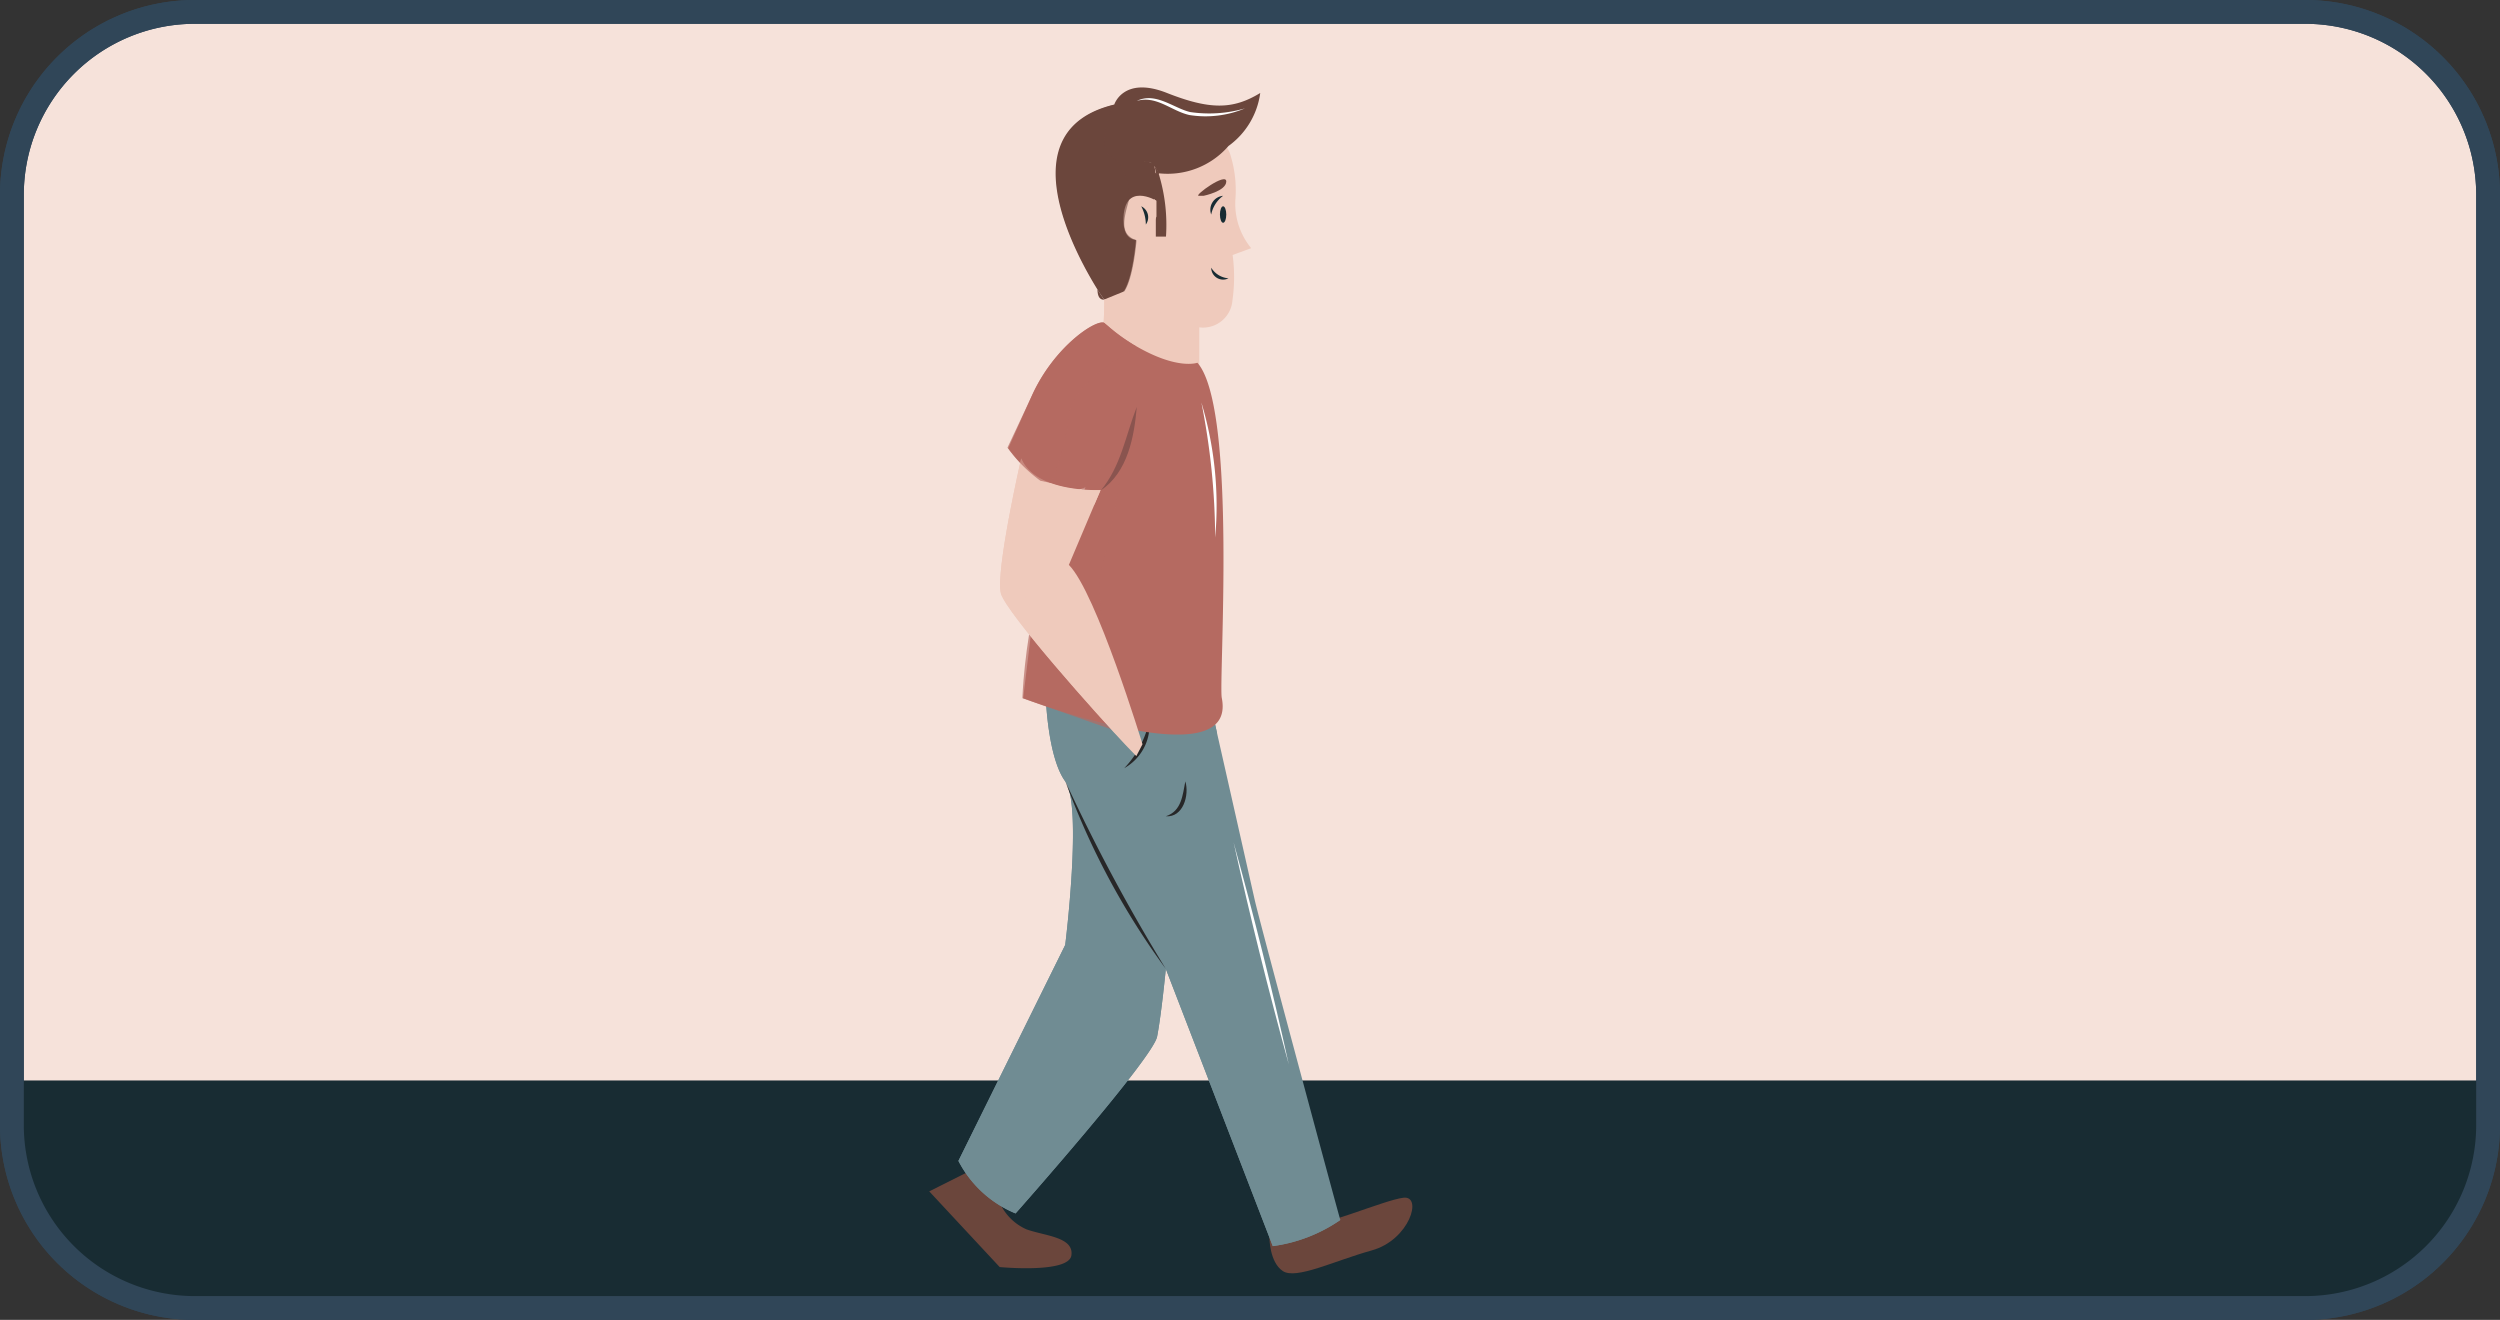 <svg xmlns="http://www.w3.org/2000/svg" viewBox="0 0 157.55 83.18"><rect x="0" y="0" width="157.55" height="83.18" fill="#333333" stroke="none"/><defs><style>.cls-1{isolation:isolate;}.cls-2{fill:#f6e2da;}.cls-15,.cls-2{stroke:#304658;stroke-miterlimit:10;stroke-width:1.5px;}.cls-3{fill:#182c33;}.cls-14,.cls-4{fill:#6b463c;}.cls-5,.cls-6{fill:#efcabc;}.cls-11,.cls-14,.cls-6,.cls-8{mix-blend-mode:multiply;}.cls-7,.cls-8{fill:#708c93;}.cls-9{fill:#272728;}.cls-10,.cls-11{fill:#b56a61;}.cls-11{opacity:0.69;}.cls-12{fill:#8a544f;}.cls-13{fill:#fff;}.cls-14{opacity:0.55;}.cls-15{fill:none;}</style></defs><g class="cls-1"><g id="Layer_1" data-name="Layer 1"><path class="cls-2" d="M156.8,12.28V70.9a11.53,11.53,0,0,1-11.52,11.53h-133A11.53,11.53,0,0,1,.75,70.9V12.28A11.53,11.53,0,0,1,12.27.75h133A11.53,11.53,0,0,1,156.8,12.28Z"/><path class="cls-3" d="M156.8,68.09V70.9a11.53,11.53,0,0,1-11.52,11.53h-133A11.53,11.53,0,0,1,.75,70.9V68.09Z"/><path class="cls-4" d="M80,78s0,1.54.84,2.1,3.23-.64,5.61-1.3,3.22-3.46,2-3.32-5.46,2-6.17,1.68S80,78,80,78Z"/><path class="cls-4" d="M61.33,73.69,63,75.79a3.32,3.32,0,0,0,1.68,1.68c1.16.42,3,.48,2.84,1.64s-4.52.74-4.52.74l-4.44-4.77Z"/><path class="cls-5" d="M77.67,18.92a1.86,1.86,0,0,1-2.09,1.71l0,0v2.84a7.79,7.79,0,0,1-6.07-2.77l.22-2.92S68,9.08,72.74,7.64a3.79,3.79,0,0,1,4.76,2,7.51,7.51,0,0,1,.35,3,4.41,4.41,0,0,0,1,3l-1.17.43A10.44,10.44,0,0,1,77.67,18.92Z"/><path class="cls-4" d="M69.58,18.89l0,0,0,0Z"/><path class="cls-4" d="M73.52,5.85c-2.73-1.07-3.3.74-3.3.74-6.71,1.6-2.51,9.31-1.06,11.65.21.34.37.56.42.64h0a3.84,3.84,0,0,0,.86-.2c.81-.21,1.09-2.95,1.14-3.46v-.08l1-1.88c.06-.26.11-.51.15-.72l.11.12v2.25h.64a11,11,0,0,0-.47-4h-.19a1.54,1.54,0,0,0-.09-.45,1.77,1.77,0,0,1,.28.46A5.08,5.08,0,0,0,77.42,9.2h0a4.92,4.92,0,0,0,2-3.34C77.7,6.91,76.25,6.93,73.52,5.85ZM72.4,10.2l-.37,0,.07,0h0a.5.5,0,0,1,.47.08Z"/><path class="cls-4" d="M72.58,10.22l-.18,0-.37,0,.07,0h0A.5.5,0,0,1,72.58,10.22Z"/><path class="cls-5" d="M72.28,15s-1.48.69-1.48-1.13c0-2.47,2.08-1.22,2.08-1.22l0,1Z"/><path class="cls-6" d="M75.54,20.61v.63a11.23,11.23,0,0,1-3.07-1.86A26.37,26.37,0,0,0,75.54,20.61Z"/><path class="cls-7" d="M84.47,76.88a9.79,9.79,0,0,1-4.26,1.65L73.47,61.06s-.28,2.89-.55,4.27S64,76.47,64,76.47a7.1,7.1,0,0,1-3.6-3.31l6.73-13.61s1.1-8.8,0-10.31S65.91,44,65.91,44h10.3l.49,2.21h0c.75,3.31,2.1,9.3,2.39,10.58.41,1.73,5.06,19,5.35,20A.32.32,0,0,0,84.47,76.88Z"/><path class="cls-8" d="M84.47,76.88a9.79,9.79,0,0,1-4.26,1.65L73.47,61.06s-.28,2.89-.55,4.27S64,76.47,64,76.47a7.1,7.1,0,0,1-3.6-3.31l6.73-13.61s1.1-8.8,0-10.31S65.91,44,65.91,44h10.3l.49,2.21c-.26.05-6.45,1.11-8.86.68S74.32,62,74.32,62s5.35,14.22,6.36,14.78c.74.4,2.74.22,3.77.08A.32.32,0,0,0,84.47,76.88Z"/><path class="cls-9" d="M67.14,49.24a113.68,113.68,0,0,0,6.33,11.82,47.58,47.58,0,0,1-6.33-11.82Z"/><path class="cls-9" d="M70.85,48.41a6.17,6.17,0,0,0,1.58-3,3.11,3.11,0,0,1-1.58,3Z"/><path class="cls-3" d="M71.92,13a.77.77,0,0,1,.29,1.15A2.48,2.48,0,0,0,71.92,13Z"/><path class="cls-3" d="M76.33,16.87a1.41,1.41,0,0,0,1.09.67.75.75,0,0,1-1.09-.67Z"/><path class="cls-4" d="M75.85,12.34s1.42-.29,1.43-.9-2.06.9-1.74.9Z"/><ellipse class="cls-3" cx="77.08" cy="13.52" rx="0.2" ry="0.52"/><path class="cls-3" d="M77.08,12.34a1.93,1.93,0,0,0-.75,1.18.88.88,0,0,1,.75-1.18Z"/><path class="cls-4" d="M72.11,10.14a.56.56,0,0,1,.29.06l-.37,0,.07,0Z"/><path class="cls-4" d="M73.05,10.94l-.19,0a1.13,1.13,0,0,0-.1-.43A1.45,1.45,0,0,1,73.05,10.94Z"/><path class="cls-4" d="M72.58,10.22l-.18,0-.37,0,.07,0h0A.5.5,0,0,1,72.58,10.22Z"/><path class="cls-4" d="M73.05,10.94l-.19,0a1.13,1.13,0,0,0-.1-.43A1.45,1.45,0,0,1,73.05,10.94Z"/><path class="cls-4" d="M69.58,18.89c-.26,0-.41-.17-.42-.65C69.37,18.58,69.53,18.8,69.58,18.89Z"/><path class="cls-9" d="M74.7,49.24c.26.86-.13,2.29-1.23,2.2,1-.32,1.06-1.35,1.23-2.2Z"/><path class="cls-10" d="M77,44c1,5.16-12.52,0-12.52,0L65,39.7l3.41-9a2.48,2.48,0,0,1-2.79-.36,9.34,9.34,0,0,1-2.08-2.09L65,25c1.45-3.26,4.24-5,4.63-4.63a11,11,0,0,0,1.91,1.41c2.66,1.56,3.92,1.08,3.92,1.08C78,25.73,76.78,43.13,77,44Z"/><path class="cls-11" d="M70.85,28.58S70,34,69.38,36s1.7,10.33,1.7,10.33L64.43,44S64.83,31.32,70.85,28.58Z"/><path class="cls-5" d="M72,46.9l-.39.75-.54-.56,0,0c-1.91-2-7.68-8.49-8-9.69-.34-1.43,1.28-8.49,1.28-8.49.9,2.21,5,2,5,2l-.39.91L67.36,35.6C69.09,37.33,72,46.9,72,46.9Z"/><path class="cls-12" d="M71.64,25.64c-.16,1.89-.57,4.12-2.26,5.26,1.27-1.53,1.56-3.47,2.26-5.26Z"/><path class="cls-6" d="M71.08,47.06c-1.91-2-7.68-8.49-8-9.69-.34-1.43,1.28-8.49,1.28-8.49.9,2.21,5,2,5,2l-.39.91a31.47,31.47,0,0,1-4.16-.49c-.38-.22-1.5,3.63-.95,5C64.32,37.44,69,44.14,71.08,47.06Z"/><path class="cls-11" d="M71.65,21.93s-4,1.9-4.29,4.32a15.11,15.11,0,0,1-1.12,4.19l-.67-.14a9.34,9.34,0,0,1-2.08-2.09L65,25c1.45-3.26,4.24-5,4.63-4.63a11,11,0,0,0,1.91,1.41Z"/><path class="cls-13" d="M75.71,25.36a22.52,22.52,0,0,1,.87,8.52,44.38,44.38,0,0,0-.87-8.52Z"/><path class="cls-13" d="M77.74,53.08q1.94,7,3.48,14-1.93-7-3.48-14Z"/><path class="cls-13" d="M71.64,6.36c1.18-.58,2.31.45,3.36.7a8.11,8.11,0,0,0,3.46-.23,6.42,6.42,0,0,1-3.5.42C73.82,7,72.89,6,71.64,6.36Z"/><path class="cls-14" d="M71.62,15.14v.08c-.05.51-.33,3.25-1.14,3.46a3.84,3.84,0,0,1-.86.2h0c0-.08-.21-.3-.42-.64-1.45-2.34-5.65-10,1.06-11.65,0,0-.41.33-.6,1.8s.3,1.25.67,1.72a3.09,3.09,0,0,1,.79,2.6C70.79,13.88,70.58,14.79,71.62,15.14Z"/><path class="cls-6" d="M70.85,18.36s.52,1.14.77,1.91a2,2,0,0,1-.13,1.46l-1.91-1.41V18.88Z"/><path class="cls-15" d="M156.8,12.28V70.9a11.53,11.53,0,0,1-11.52,11.53h-133A11.53,11.53,0,0,1,.75,70.9V12.28A11.53,11.53,0,0,1,12.27.75h133A11.53,11.53,0,0,1,156.8,12.28Z"/></g></g></svg>